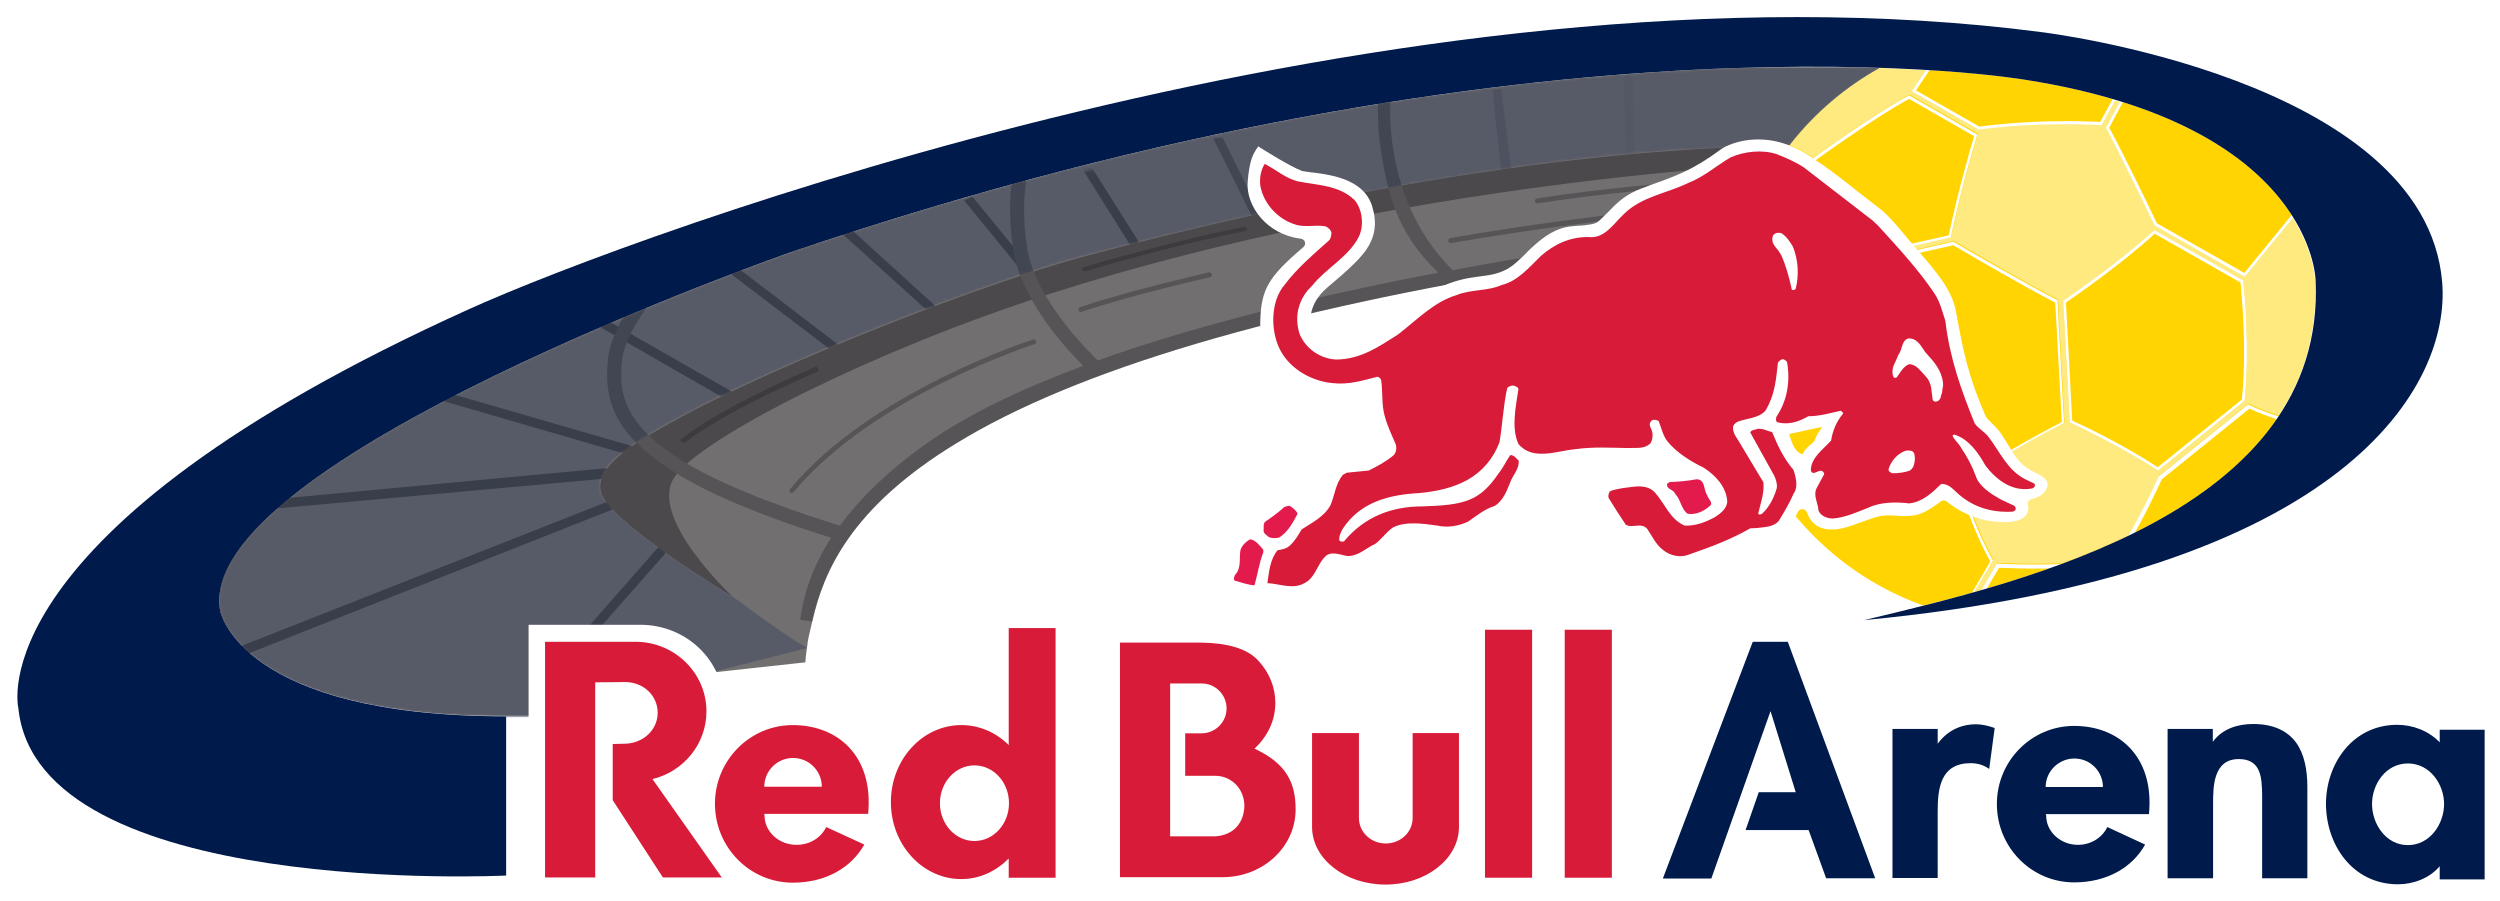 <?xml version="1.0" encoding="utf-8"?>
<!-- Generator: Adobe Illustrator 20.1.0, SVG Export Plug-In . SVG Version: 6.00 Build 0)  -->
<svg version="1.1" id="Layer_4" xmlns="http://www.w3.org/2000/svg" xmlns:xlink="http://www.w3.org/1999/xlink" x="0px" y="0px"
	 viewBox="0 0 912.3 328.9" style="enable-background:new 0 0 912.3 328.9;" xml:space="preserve">
<style type="text/css">
	.st0{fill:#FFFFFF;}
	.st1{fill:#FFD400;}
	.st2{filter:url(#Adobe_OpacityMaskFilter);}
	.st3{fill:url(#SVGID_2_);}
	.st4{opacity:0.1;mask:url(#SVGID_1_);}
	.st5{fill:#939598;}
	.st6{filter:url(#Adobe_OpacityMaskFilter_1_);}
	.st7{fill:url(#SVGID_4_);}
	.st8{opacity:0.3;mask:url(#SVGID_3_);}
	.st9{filter:url(#Adobe_OpacityMaskFilter_2_);}
	.st10{fill:url(#SVGID_6_);}
	.st11{opacity:0.7;mask:url(#SVGID_5_);}
	.st12{filter:url(#Adobe_OpacityMaskFilter_3_);}
	.st13{fill:url(#SVGID_8_);}
	.st14{mask:url(#SVGID_7_);}
	.st15{filter:url(#Adobe_OpacityMaskFilter_4_);}
	.st16{fill:url(#SVGID_10_);}
	.st17{mask:url(#SVGID_9_);}
	.st18{filter:url(#Adobe_OpacityMaskFilter_5_);}
	.st19{fill:url(#SVGID_12_);}
	.st20{mask:url(#SVGID_11_);}
	.st21{filter:url(#Adobe_OpacityMaskFilter_6_);}
	.st22{fill:url(#SVGID_14_);}
	.st23{mask:url(#SVGID_13_);}
	.st24{filter:url(#Adobe_OpacityMaskFilter_7_);}
	.st25{fill:url(#SVGID_16_);}
	.st26{mask:url(#SVGID_15_);}
	.st27{filter:url(#Adobe_OpacityMaskFilter_8_);}
	.st28{fill:url(#SVGID_18_);}
	.st29{mask:url(#SVGID_17_);}
	.st30{filter:url(#Adobe_OpacityMaskFilter_9_);}
	.st31{fill:url(#SVGID_20_);}
	.st32{mask:url(#SVGID_19_);}
	.st33{filter:url(#Adobe_OpacityMaskFilter_10_);}
	.st34{fill:url(#SVGID_22_);}
	.st35{mask:url(#SVGID_21_);}
	.st36{filter:url(#Adobe_OpacityMaskFilter_11_);}
	.st37{fill:url(#SVGID_24_);}
	.st38{mask:url(#SVGID_23_);}
	.st39{fill:#B1B3B6;}
	.st40{fill:#6D6E71;}
	.st41{opacity:0.5;fill:#FFFFFF;}
	.st42{fill:#001A4B;}
	.st43{filter:url(#Adobe_OpacityMaskFilter_12_);}
	.st44{fill:url(#SVGID_26_);}
	.st45{opacity:0.8;mask:url(#SVGID_25_);fill:#231F20;}
	.st46{filter:url(#Adobe_OpacityMaskFilter_13_);}
	.st47{fill:url(#SVGID_28_);}
	.st48{opacity:0.49;mask:url(#SVGID_27_);fill:#001A4B;}
	.st49{fill:#D71B38;}
	.st50{fill:#E31B4D;}
</style>
<path class="st0" d="M298.5,260.1c1.3-17.4,4.7-32.3,4.7-32.3c3.8-16.6,12.1-38.2,48.9-60.7c43.3-26.5,116.3-48.1,217.1-64.1
	c24.5-3.6,43.1-4.8,56.8-4.9c-1.3,6.9-2,14-2,21.2c0,41.8,23.2,80.3,59.5,100.1c0,0-8.2,6.6-47.8,9.1l-1.4,3.7l-0.1,0.2l-35.6,93.8
	h29.9l6.2-17.6h21.3l6.4,17.6h22.3v0h27.9V296c0-3.9,0.4-7.6,1.3-9.4c0.5-0.9,0.9-1.3,1.5-1.7c0.6-0.4,1.6-0.7,3.5-0.7
	c1.3,0,2.4,0.3,3.3,1l0.3,0.2l1,0.7c-0.5,2.4-0.8,4.9-0.8,7.4c0,18.8,15.1,34.2,33.9,34.2h0.2c11.8,0,22-4.9,28.3-13v11.6h27.9
	v-32.7c0-3.2,0.1-6.9,0.9-8.8c0.4-1,0.7-1.4,1-1.6c0.2-0.2,0.5-0.4,1.9-0.4c1.3,0,1.6,0.2,1.7,0.3c0.1,0.1,0.1,0.1,0.2,0.3
	c0.5,0.5,0.9,3.6,0.8,7c0,0.4,0,0.9,0,1.4v34.5h27.9v-14.6c1,1.9,2.2,3.7,3.6,5.4c5.3,6.6,13.6,11.2,23.6,11.2c0,0,0.1,0,0.1,0
	c3.3,0,6.6-0.6,9.7-1.8h27.6v-66h-27.7v0c-3.1-1.2-6.5-1.8-9.8-1.8c-9.9,0-18.2,4.5-23.5,11.1c-1.9,2.3-3.4,4.8-4.6,7.4
	c-0.8-3.4-2.1-6.6-4.2-9.5c-2-2.8-4.9-5.2-8.3-6.8c-3.4-1.6-7.4-2.3-11.8-2.3c0,0,0,0,0,0c-0.1,0-0.2,0-0.3,0
	c-3.2,0-6.6,0.5-9.8,1.8h-27v14c-1.4-2.4-3.1-4.5-5-6.3c-6.2-5.9-14.6-8.8-23.5-8.8c-9.2,0-17.4,3.7-23.5,9.6l0.9-6.8l-4.4-1.7
	c-2.5-0.9-5.4-1.7-8.6-1.7c0,0-0.1,0-0.1,0c-3.2,0-6.2,0.6-9,1.8h-27.2v44.9l-26.3-71c9.1-0.7,21.6-1.7,22.4-1.8
	c79.4-7.6,138.6-26.2,176.1-55.4c39.4-30.6,41.3-62.4,40.3-74.6c-2.7-33.1-30.3-60.4-79.6-79C781.7,9.9,747,5.7,745.5,5.5
	c-54-7-114.8-7.3-180.6-0.8c-54.6,5.4-112.8,15.5-173.1,30c-106.4,25.5-192.6,58.6-223.3,72.4C92.7,141.4,41.4,176.8,16.1,212.5
	C2.3,232,0,246.5,0,254.1c0,2.7,0.3,4.5,0.5,5.4c2,17.9,13.4,32.5,34,43.4c15.7,8.3,36.8,14.5,62.8,18.4c39.6,6,77.9,4.9,86,4.6h9.8
	v0h29.6v-24.4"/>
<path class="st1" d="M845,102.2c0,0-0.8-56.4-105.4-73c0,0-18.7-3.3-53.5-4.5c-33.3,18.4-55.8,53.8-55.8,94.6
	c0,46.9,29.9,86.8,71.6,101.7C762,205.9,848.5,177.2,845,102.2z"/>
<defs>
	<filter id="Adobe_OpacityMaskFilter" filterUnits="userSpaceOnUse" x="592.5" y="27.4" width="4" height="29.4">
		
			<feColorMatrix  type="matrix" values="-1 0 0 0 1  0 -1 0 0 1  0 0 -1 0 1  0 0 0 1 0" color-interpolation-filters="sRGB" result="source"/>
	</filter>
</defs>
<mask maskUnits="userSpaceOnUse" x="592.5" y="27.4" width="4" height="29.4" id="SVGID_1_">
	<g class="st2">
		
			<linearGradient id="SVGID_2_" gradientUnits="userSpaceOnUse" x1="-528.921" y1="74.783" x2="-391.683" y2="74.783" gradientTransform="matrix(-7.660000e-02 0.208 -0.889 -0.328 625.25 163.071)">
			<stop  offset="0" style="stop-color:#FFFFFF"/>
			<stop  offset="5.299985e-02" style="stop-color:#E1E1E1"/>
			<stop  offset="0.155" style="stop-color:#ADADAD"/>
			<stop  offset="0.261" style="stop-color:#7E7E7E"/>
			<stop  offset="0.37" style="stop-color:#585858"/>
			<stop  offset="0.481" style="stop-color:#383838"/>
			<stop  offset="0.596" style="stop-color:#1F1F1F"/>
			<stop  offset="0.717" style="stop-color:#0E0E0E"/>
			<stop  offset="0.846" style="stop-color:#030303"/>
			<stop  offset="1" style="stop-color:#000000"/>
		</linearGradient>
		<polygon class="st3" points="603.4,30.1 582,22.2 582.5,54.8 606.3,63.2 		"/>
	</g>
</mask>
<g class="st4">
	<polygon class="st5" points="596.6,56.4 595.7,27.4 592.5,27.5 593.4,56.8 	"/>
</g>
<defs>
	<filter id="Adobe_OpacityMaskFilter_1_" filterUnits="userSpaceOnUse" x="544.6" y="32.3" width="7" height="30.8">
		
			<feColorMatrix  type="matrix" values="-1 0 0 0 1  0 -1 0 0 1  0 0 -1 0 1  0 0 0 1 0" color-interpolation-filters="sRGB" result="source"/>
	</filter>
</defs>
<mask maskUnits="userSpaceOnUse" x="544.6" y="32.3" width="7" height="30.8" id="SVGID_3_">
	<g class="st6">
		
			<linearGradient id="SVGID_4_" gradientUnits="userSpaceOnUse" x1="-477.435" y1="103.749" x2="-340.258" y2="103.749" gradientTransform="matrix(-5.740000e-02 0.218 -0.938 -0.247 621.552 162.745)">
			<stop  offset="0" style="stop-color:#FFFFFF"/>
			<stop  offset="5.299985e-02" style="stop-color:#E1E1E1"/>
			<stop  offset="0.155" style="stop-color:#ADADAD"/>
			<stop  offset="0.261" style="stop-color:#7E7E7E"/>
			<stop  offset="0.37" style="stop-color:#585858"/>
			<stop  offset="0.481" style="stop-color:#383838"/>
			<stop  offset="0.596" style="stop-color:#1F1F1F"/>
			<stop  offset="0.717" style="stop-color:#0E0E0E"/>
			<stop  offset="0.846" style="stop-color:#030303"/>
			<stop  offset="1" style="stop-color:#000000"/>
		</linearGradient>
		<polygon class="st7" points="555.9,34.3 533.3,28.3 537.1,61.3 562.2,67.5 		"/>
	</g>
</mask>
<g class="st8">
	<polygon class="st5" points="551.6,62.5 547.8,32.3 544.6,32.7 547.9,63.1 	"/>
</g>
<defs>
	<filter id="Adobe_OpacityMaskFilter_2_" filterUnits="userSpaceOnUse" x="442.7" y="50.1" width="17.5" height="28.9">
		
			<feColorMatrix  type="matrix" values="-1 0 0 0 1  0 -1 0 0 1  0 0 -1 0 1  0 0 0 1 0" color-interpolation-filters="sRGB" result="source"/>
	</filter>
</defs>
<mask maskUnits="userSpaceOnUse" x="442.7" y="50.1" width="17.5" height="28.9" id="SVGID_5_">
	<g class="st9">
		
			<linearGradient id="SVGID_6_" gradientUnits="userSpaceOnUse" x1="-227.532" y1="143.129" x2="-90.348" y2="143.129" gradientTransform="matrix(2.030000e-02 0.237 -0.996 8.550000e-02 596.921 90.119)">
			<stop  offset="0" style="stop-color:#FFFFFF"/>
			<stop  offset="5.299985e-02" style="stop-color:#E1E1E1"/>
			<stop  offset="0.155" style="stop-color:#ADADAD"/>
			<stop  offset="0.261" style="stop-color:#7E7E7E"/>
			<stop  offset="0.37" style="stop-color:#585858"/>
			<stop  offset="0.481" style="stop-color:#383838"/>
			<stop  offset="0.596" style="stop-color:#1F1F1F"/>
			<stop  offset="0.717" style="stop-color:#0E0E0E"/>
			<stop  offset="0.846" style="stop-color:#030303"/>
			<stop  offset="1" style="stop-color:#000000"/>
		</linearGradient>
		<polygon class="st10" points="454.3,48.1 430.2,50.1 445.4,81.6 471.9,78.9 		"/>
	</g>
</mask>
<g class="st11">
	<polygon class="st5" points="460.3,78.7 446.1,50.1 442.7,50.5 456.9,79 	"/>
</g>
<defs>
	<filter id="Adobe_OpacityMaskFilter_3_" filterUnits="userSpaceOnUse" x="394.8" y="60.6" width="20.9" height="28.8">
		
			<feColorMatrix  type="matrix" values="-1 0 0 0 1  0 -1 0 0 1  0 0 -1 0 1  0 0 0 1 0" color-interpolation-filters="sRGB" result="source"/>
	</filter>
</defs>
<mask maskUnits="userSpaceOnUse" x="394.8" y="60.6" width="20.9" height="28.8" id="SVGID_7_">
	<g class="st12">
		
			<linearGradient id="SVGID_8_" gradientUnits="userSpaceOnUse" x1="-191.598" y1="179.473" x2="-54.372" y2="179.473" gradientTransform="matrix(4.490000e-02 0.233 -0.982 0.189 587.854 71.89)">
			<stop  offset="0" style="stop-color:#FFFFFF"/>
			<stop  offset="5.299985e-02" style="stop-color:#E1E1E1"/>
			<stop  offset="0.155" style="stop-color:#ADADAD"/>
			<stop  offset="0.261" style="stop-color:#7E7E7E"/>
			<stop  offset="0.37" style="stop-color:#585858"/>
			<stop  offset="0.481" style="stop-color:#383838"/>
			<stop  offset="0.596" style="stop-color:#1F1F1F"/>
			<stop  offset="0.717" style="stop-color:#0E0E0E"/>
			<stop  offset="0.846" style="stop-color:#030303"/>
			<stop  offset="1" style="stop-color:#000000"/>
		</linearGradient>
		<polygon class="st13" points="407.5,60.2 383.8,64.7 402.2,94.4 428.3,89 		"/>
	</g>
</mask>
<g class="st14">
	<polygon class="st5" points="415.7,88.5 398.1,60.6 394.8,61.3 412.4,89.4 	"/>
</g>
<defs>
	<filter id="Adobe_OpacityMaskFilter_4_" filterUnits="userSpaceOnUse" x="351.7" y="71.8" width="25.5" height="28.5">
		
			<feColorMatrix  type="matrix" values="-1 0 0 0 1  0 -1 0 0 1  0 0 -1 0 1  0 0 0 1 0" color-interpolation-filters="sRGB" result="source"/>
	</filter>
</defs>
<mask maskUnits="userSpaceOnUse" x="351.7" y="71.8" width="25.5" height="28.5" id="SVGID_9_">
	<g class="st15">
		
			<linearGradient id="SVGID_10_" gradientUnits="userSpaceOnUse" x1="-143.659" y1="192.964" x2="-6.448" y2="192.964" gradientTransform="matrix(8.950000e-02 0.251 -0.942 0.336 553.374 41.35)">
			<stop  offset="0" style="stop-color:#FFFFFF"/>
			<stop  offset="5.299985e-02" style="stop-color:#E1E1E1"/>
			<stop  offset="0.155" style="stop-color:#ADADAD"/>
			<stop  offset="0.261" style="stop-color:#7E7E7E"/>
			<stop  offset="0.37" style="stop-color:#585858"/>
			<stop  offset="0.481" style="stop-color:#383838"/>
			<stop  offset="0.596" style="stop-color:#1F1F1F"/>
			<stop  offset="0.717" style="stop-color:#0E0E0E"/>
			<stop  offset="0.846" style="stop-color:#030303"/>
			<stop  offset="1" style="stop-color:#000000"/>
		</linearGradient>
		<polygon class="st16" points="363,68.4 340.3,76.5 364.4,106.8 389.3,97.5 		"/>
	</g>
</mask>
<g class="st17">
	<polygon class="st5" points="377.2,99.1 354.9,71.8 351.7,73 374,100.3 	"/>
</g>
<defs>
	<filter id="Adobe_OpacityMaskFilter_5_" filterUnits="userSpaceOnUse" x="306.8" y="82.9" width="34.8" height="29.9">
		
			<feColorMatrix  type="matrix" values="-1 0 0 0 1  0 -1 0 0 1  0 0 -1 0 1  0 0 0 1 0" color-interpolation-filters="sRGB" result="source"/>
	</filter>
</defs>
<mask maskUnits="userSpaceOnUse" x="306.8" y="82.9" width="34.8" height="29.9" id="SVGID_11_">
	<g class="st18">
		
			<linearGradient id="SVGID_12_" gradientUnits="userSpaceOnUse" x1="-81.763" y1="209.224" x2="55.431" y2="209.224" gradientTransform="matrix(0.177 0.282 -0.846 0.533 503.36 -9.081)">
			<stop  offset="0" style="stop-color:#FFFFFF"/>
			<stop  offset="5.299985e-02" style="stop-color:#E1E1E1"/>
			<stop  offset="0.155" style="stop-color:#ADADAD"/>
			<stop  offset="0.261" style="stop-color:#7E7E7E"/>
			<stop  offset="0.37" style="stop-color:#585858"/>
			<stop  offset="0.481" style="stop-color:#383838"/>
			<stop  offset="0.596" style="stop-color:#1F1F1F"/>
			<stop  offset="0.717" style="stop-color:#0E0E0E"/>
			<stop  offset="0.846" style="stop-color:#030303"/>
			<stop  offset="1" style="stop-color:#000000"/>
		</linearGradient>
		<polygon class="st19" points="315.7,76.9 295.3,89.8 330.1,121.8 352.4,107.1 		"/>
	</g>
</mask>
<g class="st20">
	<polygon class="st5" points="341.6,111.9 309.7,82.9 306.8,84.8 337.9,112.9 	"/>
</g>
<defs>
	<filter id="Adobe_OpacityMaskFilter_6_" filterUnits="userSpaceOnUse" x="266" y="97.2" width="39.9" height="30">
		
			<feColorMatrix  type="matrix" values="-1 0 0 0 1  0 -1 0 0 1  0 0 -1 0 1  0 0 0 1 0" color-interpolation-filters="sRGB" result="source"/>
	</filter>
</defs>
<mask maskUnits="userSpaceOnUse" x="266" y="97.2" width="39.9" height="30" id="SVGID_13_">
	<g class="st21">
		
			<linearGradient id="SVGID_14_" gradientUnits="userSpaceOnUse" x1="-73.822" y1="238.989" x2="63.381" y2="238.989" gradientTransform="matrix(0.236 0.293 -0.778 0.628 473.463 -35.315)">
			<stop  offset="0" style="stop-color:#FFFFFF"/>
			<stop  offset="5.299985e-02" style="stop-color:#E1E1E1"/>
			<stop  offset="0.155" style="stop-color:#ADADAD"/>
			<stop  offset="0.261" style="stop-color:#7E7E7E"/>
			<stop  offset="0.37" style="stop-color:#585858"/>
			<stop  offset="0.481" style="stop-color:#383838"/>
			<stop  offset="0.596" style="stop-color:#1F1F1F"/>
			<stop  offset="0.717" style="stop-color:#0E0E0E"/>
			<stop  offset="0.846" style="stop-color:#030303"/>
			<stop  offset="1" style="stop-color:#000000"/>
		</linearGradient>
		<polygon class="st22" points="273.6,90.3 254.9,105.5 297,137.8 317.3,120.6 		"/>
	</g>
</mask>
<g class="st23">
	<polygon class="st5" points="305.8,125.7 268.5,97.2 266,99.4 302.5,127.2 	"/>
</g>
<defs>
	<filter id="Adobe_OpacityMaskFilter_7_" filterUnits="userSpaceOnUse" x="217.9" y="116.1" width="49.2" height="28.7">
		
			<feColorMatrix  type="matrix" values="-1 0 0 0 1  0 -1 0 0 1  0 0 -1 0 1  0 0 0 1 0" color-interpolation-filters="sRGB" result="source"/>
	</filter>
</defs>
<mask maskUnits="userSpaceOnUse" x="217.9" y="116.1" width="49.2" height="28.7" id="SVGID_15_">
	<g class="st24">
		
			<linearGradient id="SVGID_16_" gradientUnits="userSpaceOnUse" x1="-82.723" y1="266.861" x2="54.49" y2="266.861" gradientTransform="matrix(0.314 0.285 -0.671 0.741 426.029 -62.47)">
			<stop  offset="0" style="stop-color:#FFFFFF"/>
			<stop  offset="5.299985e-02" style="stop-color:#E1E1E1"/>
			<stop  offset="0.155" style="stop-color:#ADADAD"/>
			<stop  offset="0.261" style="stop-color:#7E7E7E"/>
			<stop  offset="0.37" style="stop-color:#585858"/>
			<stop  offset="0.481" style="stop-color:#383838"/>
			<stop  offset="0.596" style="stop-color:#1F1F1F"/>
			<stop  offset="0.717" style="stop-color:#0E0E0E"/>
			<stop  offset="0.846" style="stop-color:#030303"/>
			<stop  offset="1" style="stop-color:#000000"/>
		</linearGradient>
		<polygon class="st25" points="223.9,108.3 207.7,126.2 259.2,156 276.6,135.8 		"/>
	</g>
</mask>
<g class="st26">
	<polygon class="st5" points="267.2,143 220.1,116.1 217.9,118.7 263.3,144.8 	"/>
</g>
<defs>
	<filter id="Adobe_OpacityMaskFilter_8_" filterUnits="userSpaceOnUse" x="160.9" y="143" width="70.1" height="22.7">
		
			<feColorMatrix  type="matrix" values="-1 0 0 0 1  0 -1 0 0 1  0 0 -1 0 1  0 0 0 1 0" color-interpolation-filters="sRGB" result="source"/>
	</filter>
</defs>
<mask maskUnits="userSpaceOnUse" x="160.9" y="143" width="70.1" height="22.7" id="SVGID_17_">
	<g class="st27">
		
			<linearGradient id="SVGID_18_" gradientUnits="userSpaceOnUse" x1="15.875" y1="219.501" x2="153.077" y2="219.501" gradientTransform="matrix(0.506 0.242 -0.432 0.902 247.667 -63.606)">
			<stop  offset="0" style="stop-color:#FFFFFF"/>
			<stop  offset="5.299985e-02" style="stop-color:#E1E1E1"/>
			<stop  offset="0.155" style="stop-color:#ADADAD"/>
			<stop  offset="0.261" style="stop-color:#7E7E7E"/>
			<stop  offset="0.37" style="stop-color:#585858"/>
			<stop  offset="0.481" style="stop-color:#383838"/>
			<stop  offset="0.596" style="stop-color:#1F1F1F"/>
			<stop  offset="0.717" style="stop-color:#0E0E0E"/>
			<stop  offset="0.846" style="stop-color:#030303"/>
			<stop  offset="1" style="stop-color:#000000"/>
		</linearGradient>
		<polygon class="st28" points="162.9,134.1 152.5,155.9 227.4,177.9 238,153.4 		"/>
	</g>
</mask>
<g class="st29">
	<polygon class="st5" points="231,162.9 162.2,143 160.9,146.1 228.4,165.7 	"/>
</g>
<defs>
	<filter id="Adobe_OpacityMaskFilter_9_" filterUnits="userSpaceOnUse" x="86.1" y="182.6" width="138.7" height="57">
		
			<feColorMatrix  type="matrix" values="-1 0 0 0 1  0 -1 0 0 1  0 0 -1 0 1  0 0 0 1 0" color-interpolation-filters="sRGB" result="source"/>
	</filter>
</defs>
<mask maskUnits="userSpaceOnUse" x="86.1" y="182.6" width="138.7" height="57" id="SVGID_19_">
	<g class="st30">
		
			<linearGradient id="SVGID_20_" gradientUnits="userSpaceOnUse" x1="117.317" y1="179.627" x2="254.521" y2="179.627" gradientTransform="matrix(1.111 -0.337 0.29 0.957 -103.692 102.567)">
			<stop  offset="0" style="stop-color:#FFFFFF"/>
			<stop  offset="5.299985e-02" style="stop-color:#E1E1E1"/>
			<stop  offset="0.155" style="stop-color:#ADADAD"/>
			<stop  offset="0.261" style="stop-color:#7E7E7E"/>
			<stop  offset="0.37" style="stop-color:#585858"/>
			<stop  offset="0.481" style="stop-color:#383838"/>
			<stop  offset="0.596" style="stop-color:#1F1F1F"/>
			<stop  offset="0.717" style="stop-color:#0E0E0E"/>
			<stop  offset="0.846" style="stop-color:#030303"/>
			<stop  offset="1" style="stop-color:#000000"/>
		</linearGradient>
		<polygon class="st31" points="77.5,230.5 84.5,253.6 233.2,195.4 223.6,170.5 		"/>
	</g>
</mask>
<g class="st32">
	<polygon class="st5" points="222.9,182.6 86.1,236.5 87.5,239.7 224.8,185.4 	"/>
</g>
<defs>
	<filter id="Adobe_OpacityMaskFilter_10_" filterUnits="userSpaceOnUse" x="95.5" y="170.7" width="127.3" height="15.3">
		
			<feColorMatrix  type="matrix" values="-1 0 0 0 1  0 -1 0 0 1  0 0 -1 0 1  0 0 0 1 0" color-interpolation-filters="sRGB" result="source"/>
	</filter>
</defs>
<mask maskUnits="userSpaceOnUse" x="95.5" y="170.7" width="127.3" height="15.3" id="SVGID_21_">
	<g class="st33">
		<linearGradient id="SVGID_22_" gradientUnits="userSpaceOnUse" x1="89.854" y1="178.934" x2="227.051" y2="178.934">
			<stop  offset="0" style="stop-color:#FFFFFF"/>
			<stop  offset="5.299985e-02" style="stop-color:#E1E1E1"/>
			<stop  offset="0.155" style="stop-color:#ADADAD"/>
			<stop  offset="0.261" style="stop-color:#7E7E7E"/>
			<stop  offset="0.37" style="stop-color:#585858"/>
			<stop  offset="0.481" style="stop-color:#383838"/>
			<stop  offset="0.596" style="stop-color:#1F1F1F"/>
			<stop  offset="0.717" style="stop-color:#0E0E0E"/>
			<stop  offset="0.846" style="stop-color:#030303"/>
			<stop  offset="1" style="stop-color:#000000"/>
		</linearGradient>
		<polygon class="st34" points="89.9,174.4 89.9,198.5 227.1,186 225.4,159.4 		"/>
	</g>
</mask>
<g class="st35">
	<polygon class="st5" points="222.8,170.7 95.5,182.6 95.8,186 221.4,174.6 	"/>
</g>
<path class="st5" d="M267.1,217.5c0,0-30.6-28.6-21.1-43.2c9.2-14.3,73.2-46.7,137.5-67.2c129.9-41.5,265.1-47.3,265.1-47.3
	c1.3-1.7,4.7-6.6,4.7-6.6c-19.6,0.5-105.8,0.1-256.3,40c-39,10.3-113.7,39.9-149.8,59.7c-18.5,10.1-29.6,17.7-28,26.3
	C221.1,189.8,267.1,217.5,267.1,217.5z"/>
<defs>
	<filter id="Adobe_OpacityMaskFilter_11_" filterUnits="userSpaceOnUse" x="214.9" y="199.6" width="28.2" height="28.9">
		
			<feColorMatrix  type="matrix" values="-1 0 0 0 1  0 -1 0 0 1  0 0 -1 0 1  0 0 0 1 0" color-interpolation-filters="sRGB" result="source"/>
	</filter>
</defs>
<mask maskUnits="userSpaceOnUse" x="214.9" y="199.6" width="28.2" height="28.9" id="SVGID_23_">
	<g class="st36">
		
			<linearGradient id="SVGID_24_" gradientUnits="userSpaceOnUse" x1="149.959" y1="223.083" x2="287.149" y2="223.083" gradientTransform="matrix(0.534 -0.47 0.661 0.75 -52.503 171.029)">
			<stop  offset="0" style="stop-color:#FFFFFF"/>
			<stop  offset="5.299985e-02" style="stop-color:#E1E1E1"/>
			<stop  offset="0.155" style="stop-color:#ADADAD"/>
			<stop  offset="0.261" style="stop-color:#7E7E7E"/>
			<stop  offset="0.37" style="stop-color:#585858"/>
			<stop  offset="0.481" style="stop-color:#383838"/>
			<stop  offset="0.596" style="stop-color:#1F1F1F"/>
			<stop  offset="0.717" style="stop-color:#0E0E0E"/>
			<stop  offset="0.846" style="stop-color:#030303"/>
			<stop  offset="1" style="stop-color:#000000"/>
		</linearGradient>
		<polygon class="st37" points="172,264.4 188,282.5 253,208.6 234.5,189.4 		"/>
	</g>
</mask>
<g class="st38">
	<polygon class="st5" points="240.3,199.6 214.9,228.5 219.4,228.5 243.1,201.6 	"/>
</g>
<path class="st39" d="M530.1,98.6c-28-27.8-22.4-67.1-22.3-67.5l0-0.2v-0.2l-4.4-0.3c-0.1,0.5-1.7,11.5,0.8,26.2
	c2.2,13,5.1,28.2,20.7,42.9c-46.3,8.8-89.2,19.5-124.2,32l-0.4-0.3c-0.2-0.2-22.4-20.9-25.5-40.7c-3.5-22.6,2.4-35.3,2.5-35.4
	l-4.6-2.2c-0.3,0.6-6.7,14.1-2.9,38.4c2.9,18.7,20.2,37,25.5,42.2c-22.9,8.5-42.2,17.8-56.7,28c-14.8,10.4-25,20.7-32.1,30.3
	c-10.6-3.2-40.2-12.8-57.6-23.7c-20.3-12.8-23.4-23.5-21.9-36.7c1.6-13.9,19.2-31.1,19.4-31.3l-3.6-3.7
	c-0.8,0.7-19.1,18.7-20.9,34.3c-2.1,17.7,4.7,29.3,24.2,41.6c17.9,11.3,46.3,20.6,57.2,23.9C296,207.7,293,218,292,226.2l4.4,0.6
	c8.3-36.7,40.5-93.3,272.9-130.1l-0.6-4.7C555.6,94,542.7,96.2,530.1,98.6z M394.7,113.8c18.3-6.2,46.5-12.6,46.8-12.6
	c0.5-0.1,0.8-0.6,0.7-1.1c-0.1-0.5-0.6-0.8-1.1-0.7c-0.3,0.1-28.6,6.5-47,12.7c-0.5,0.2-0.7,0.7-0.6,1.1
	C393.7,113.7,394.2,114,394.7,113.8z M289.6,179.6c29.1-35.1,87.3-53.8,87.9-54c0.5-0.2,0.7-0.7,0.6-1.1c-0.2-0.5-0.7-0.7-1.1-0.6
	c-0.6,0.2-59.2,19-88.7,54.6c-0.3,0.4-0.3,1,0.1,1.3C288.7,180,289.2,180,289.6,179.6z M614.1,66.4c-0.3,0-26.5,1.9-53.2,6
	c-0.5,0.1-0.8,0.5-0.8,1c0.1,0.5,0.5,0.8,1,0.8c26.6-4.1,52.8-6,53-6c0.5,0,0.9-0.5,0.8-1C615,66.7,614.6,66.4,614.1,66.4z
	 M589.3,78.2c-0.3,0-30.6,3.5-60.1,8.7c-0.5,0.1-0.8,0.6-0.7,1.1c0.1,0.5,0.6,0.8,1.1,0.7c29.5-5.2,59.7-8.6,60-8.7
	c0.5-0.1,0.9-0.5,0.8-1C590.3,78.5,589.8,78.2,589.3,78.2z"/>
<g>
	<path class="st40" d="M396,99c15.9-4.8,41.1-11.4,58.4-14.7l0,0c0.4-0.1,0.7-0.5,0.6-0.9c-0.1-0.4-0.5-0.7-0.9-0.6l0,0
		c-17.3,3.3-42.6,9.9-58.6,14.7l0,0c-0.4,0.1-0.6,0.5-0.5,0.9C395.1,98.9,395.6,99.1,396,99L396,99z"/>
</g>
<g>
	<path class="st40" d="M249.9,161.5c16.1-12.4,47.9-25.6,48.2-25.8l0,0c0.5-0.2,0.7-0.7,0.5-1.2c-0.2-0.5-0.7-0.7-1.2-0.5l0,0
		c-0.3,0.1-32.3,13.5-48.6,26l0,0c-0.4,0.3-0.5,0.9-0.2,1.3C248.9,161.7,249.5,161.8,249.9,161.5L249.9,161.5z"/>
</g>
<g>
	<path class="st0" d="M846,102.2L846,102.2c0-0.7-0.4-10.7-8.3-23.3l-0.8-1.2l-17.9,21.9l-31.9-18.1c-2.6-5.5-12.2-25.4-17.4-34.9
		l5.4-10.1l-1.2-0.4c-0.6-0.2-1.2-0.4-1.7-0.5l-0.6-0.2l-0.2-0.1l-5,9.2c-2.2-0.1-6.6-0.3-12.3-0.3c-8.4,0-19.7,0.4-31.8,2
		l-23.1-13.2c1.1-1.7,2.7-4.1,4.5-6.7l1.1-1.5l-1.9-0.1c-5.1-0.3-10.8-0.6-16.9-0.8l-0.2,0l-0.1,0l-0.3,0.1l-0.3,0.1l0.5,0.9
		c0.1,0,0.2-0.1,0.3-0.2c6.1,0.2,11.8,0.5,16.9,0.8c-2.2,3.1-4,6-5.1,7.7l24.4,14c0,0,0,0,0,0c21.3-2.8,40.3-1.9,44.9-1.6l4.9-9
		c0.6,0.2,1.2,0.3,1.7,0.5l-5.1,9.4c5.1,9.4,15.3,30.6,17.8,35.7l32.9,18.7l17.5-21.4c8,12.8,8.1,22.8,8.1,22.8
		c0.9,19.4-4.2,35.7-13.4,49.5c-3.5-1.1-7.6-2.6-11-4.3l-32.7,26.3c-1.5,3.4-6.2,13.3-11.1,21.7c-7.8,3.8-16,7.2-24.2,10.2
		c-6.1,0.3-13.9,0.3-23.7-0.1l-5.7,9.7c-0.8,0.2-1.7,0.5-2.5,0.7l6.8-11.6c-1.9-3.3-7.7-14.1-11.6-28.7c0,0,19.4-12.2,37.5-21.5
		l-2.4-44.8c-11.1-5.6-32.9-18.3-38-21.3l-14,3.2l-0.4-1.7l13.5-3.1c4.1-18.8,8.2-32.8,9.7-37.5l-24.9-14.3
		c-12.9,6.7-35.3,23.1-35.3,23.1c-5.4-3.6-8.6-4.7-8.6-4.7l0.2-0.2c-0.1,0-0.1,0-0.1,0l-0.1,0l-2.2,0.6l0.9,0.3l1,0.4h0
		c0.2,0.1,0.9,0.3,2.1,1c1.4,0.7,3.5,1.9,6.2,3.6l0.4,0.3l0.2,0.1l0.6-0.4c0,0,5.6-4.1,12.8-9c7-4.8,15.5-10.4,21.9-13.8l23.7,13.6
		c-1.6,5.4-5.5,18.6-9.3,36.2l-13.8,3.1l0.9,3.8l14.6-3.3c5.7,3.3,26.1,15.3,37.2,20.9l2.4,43.6c-18,9.3-37,21.2-37,21.3l-0.5,0.3
		l-0.2,0.1l0.2,0.8c3.8,14,9.2,24.5,11.4,28.4l-7.8,13.3l2.5-0.7c0.8-0.2,1.7-0.5,2.5-0.7l0.3-0.1l0.1,0l5.6-9.5
		c4.9,0.2,9.3,0.3,13.2,0.3c3.7,0,7-0.1,10-0.2l0.1,0l0,0l0.2-0.1c8.2-3.1,16.4-6.5,24.3-10.3l0.2-0.1l0.1,0l0.2-0.3
		c4.9-8.2,9.4-17.9,11.1-21.6l32-25.8c3.3,1.6,7.2,3,10.6,4.1l0.5,0.2l0.2,0.1l0.4-0.7c8.5-12.8,13.6-27.9,13.6-45.5l0,0v-0.1
		C846.2,105.1,846.1,103.7,846,102.2z"/>
	<path class="st0" d="M755.3,154.2c3.8,1.8,19.1,9,32.2,17.6l31.6-25.5c2-19.2-0.1-40.1-0.5-43.9L786.2,84
		c-13.5,12.3-30.6,23.9-33.2,25.7l-0.1,0.1L755.3,154.2L755.3,154.2z M786.3,85.3l31.3,17.8c0.3,3.3,1.3,13.4,1.3,25.3
		c0,0,0,0,0,0.1c0,0,0,0,0,0c0,5.6-0.2,11.5-0.8,17.3l-30.7,24.7c-12.5-8.2-26.7-15-31.2-17l-2.3-43.1
		C757.4,108,773.4,97,786.3,85.3z"/>
</g>
<path class="st41" d="M845,102.2c0,0-0.1-10-8.1-22.8l-17.5,21.4l-32.9-18.7c-2.5-5.1-12.6-26.3-17.8-35.7l5.1-9.4
	c-0.6-0.2-1.2-0.3-1.7-0.5l-4.9,9c-4.5-0.3-23.5-1.1-44.9,1.6c0,0,0,0,0,0l-24.4-14c1-1.6,2.9-4.5,5.1-7.7
	c-5.1-0.3-10.7-0.6-16.9-0.8c-11.9,6.6-22.4,15.3-31,25.7l-0.1,0.1l-2,2.5c0,0,3.2,1.1,8.6,4.7c0,0,22.4-16.4,35.3-23.1l24.9,14.3
	c-1.5,4.8-5.6,18.7-9.7,37.5l-13.5,3.1l0.4,1.7l14-3.2c5.2,3,26.9,15.8,38,21.3l2.4,44.8c-18.1,9.3-37.5,21.5-37.5,21.5
	c4,14.6,9.7,25.4,11.6,28.7l-6.8,11.6c0.8-0.2,1.6-0.5,2.5-0.7l5.7-9.7c9.8,0.4,17.6,0.4,23.7,0.1c8.2-3,16.3-6.4,24.2-10.2
	c5-8.3,9.6-18.3,11.1-21.7l32.7-26.3c3.4,1.7,7.5,3.2,11,4.3C840.8,137.9,845.9,121.6,845,102.2z M819.1,146.4l-31.6,25.5
	c-13.1-8.7-28.4-15.9-32.2-17.6l0,0l-2.4-44.3l0.1-0.1c2.6-1.8,19.7-13.4,33.2-25.7l32.4,18.4C819,106.2,821.1,127.2,819.1,146.4z"
	/>
<g>
	<g>
		<g>
			<path class="st42" d="M680.2,226.3c177.3-16.9,214.1-86.4,211-123.3C885,28.4,744.8,11.7,744.8,11.7
				c-232.3-30.3-513.7,74-573.6,101.1C-9.2,194.3,6.7,258.4,6.7,258.4c7,69.6,178,61.1,178,61.1v-58.1
				c-96.9,0-104.3-38.3-104.3-38.3C69.8,168.5,288.7,92,288.7,92C564.7-1.6,739.6,29.2,739.6,29.2c104.6,16.6,105.4,73,105.4,73
				C849,186.9,738.1,212.5,680.2,226.3z"/>
		</g>
	</g>
</g>
<defs>
	<filter id="Adobe_OpacityMaskFilter_12_" filterUnits="userSpaceOnUse" x="79.9" y="24.4" width="606.2" height="237.5">
		<feColorMatrix  type="matrix" values="1 0 0 0 0  0 1 0 0 0  0 0 1 0 0  0 0 0 1 0"/>
	</filter>
</defs>
<mask maskUnits="userSpaceOnUse" x="79.9" y="24.4" width="606.2" height="237.5" id="SVGID_25_">
	<g class="st43">
		
			<linearGradient id="SVGID_26_" gradientUnits="userSpaceOnUse" x1="462.656" y1="368.592" x2="431.953" y2="31.78" gradientTransform="matrix(0.973 -0.231 0.18 0.759 -37.089 69.98)">
			<stop  offset="0.292" style="stop-color:#080D0F"/>
			<stop  offset="0.46" style="stop-color:#4F5254"/>
			<stop  offset="0.654" style="stop-color:#999B9C"/>
			<stop  offset="0.816" style="stop-color:#D0D1D2"/>
			<stop  offset="0.935" style="stop-color:#F2F2F3"/>
			<stop  offset="1" style="stop-color:#FFFFFF"/>
		</linearGradient>
		<polygon class="st44" points="101,296 29.5,107.1 540.4,-9.1 768.4,-63.1 816,137.6 		"/>
	</g>
</mask>
<path class="st45" d="M193.1,228.5h35.7c0.5,0,0.9,0,1.5,0c0.6,0,1.2,0,1.5,0c12.2,0,22.8,6.9,28.1,16.9c0,0,0,0,0.1,0l33.9-3.7
	c0,0,0.1-2.5,0.7-6.1c0-0.3,0.1-0.5,0.1-0.8c0-0.1,0-0.1,0-0.2l0.4-2.2l1.3-5.6c4-17.8,13.6-41.2,52.4-64.9
	C392.5,135,466.2,113.2,567.7,97c11.1-1.6,49.6-5.1,66.5-6.5c7.8-28.3,26.8-51.9,51.9-65.8C614.5,22.4,474.5,29,288.7,92
	c0,0-218.9,76.5-208.4,131c0,0,7.4,38.3,104.3,38.3v0.5l0,0h8.5l0,0V228.5z"/>
<defs>
	<filter id="Adobe_OpacityMaskFilter_13_" filterUnits="userSpaceOnUse" x="79.9" y="24.4" width="606.2" height="237.5">
		<feColorMatrix  type="matrix" values="1 0 0 0 0  0 1 0 0 0  0 0 1 0 0  0 0 0 1 0"/>
	</filter>
</defs>
<mask maskUnits="userSpaceOnUse" x="79.9" y="24.4" width="606.2" height="237.5" id="SVGID_27_">
	<g class="st46">
		<linearGradient id="SVGID_28_" gradientUnits="userSpaceOnUse" x1="411.439" y1="201.59" x2="358.393" y2="55.849">
			<stop  offset="7.303370e-02" style="stop-color:#231F20"/>
			<stop  offset="0.183" style="stop-color:#2A2627"/>
			<stop  offset="0.344" style="stop-color:#3D3A3B"/>
			<stop  offset="0.536" style="stop-color:#5C5A5B"/>
			<stop  offset="0.754" style="stop-color:#878688"/>
			<stop  offset="0.989" style="stop-color:#BDBFC1"/>
			<stop  offset="1" style="stop-color:#C0C2C4"/>
		</linearGradient>
		<path class="st47" d="M653,53.2c9-11.6,20.3-21.3,33.2-28.4C614.5,22.4,474.5,29,288.7,92c0,0-218.9,76.5-208.4,131
			c0,0,7.4,38.3,104.3,38.3v0.5h8.5v-33.4h35.7c0.5,0,0.9,0,1.5,0c0.6,0,1.2,0,1.5,0c13.3,0,24.8,8.2,29.4,19.8
			c2.2-0.8,4.4-1.6,6.7-2.5l33.5-9.9c0,0-11.8-5.2-34.5-18.6c-3.9-2.3-7.9-4.8-11.7-7.4c-13.8-9-34.7-23.7-36.1-30.8
			c-1.6-8.6,9.5-16.2,28-26.3c36.1-19.8,110.8-49.5,149.8-59.7C547.1,53.7,631.6,54,631.6,54S650,53.3,653,53.2z"/>
	</g>
</mask>
<path class="st48" d="M193.1,261.9l-8.5,0v-0.5c-96.9,0-104.3-38.3-104.3-38.3C69.8,168.5,288.7,92,288.7,92
	c185.8-63,325.7-69.7,397.4-67.3c-12.9,7.1-24.2,16.8-33.2,28.4c-3,0.2-21.4,0.8-21.4,0.8s-84.4-0.2-234.7,39.1
	c-39,10.2-113.7,39.9-149.8,59.7c-18.5,10.1-29.6,17.7-28,26.3c1.3,7.1,22.3,21.8,36.1,30.8c3.8,2.6,8.1,4.7,11.7,7.4
	c18.9,14.3,27.7,19.3,27.7,19.3l-90.4,22.9L193.1,261.9z"/>
<g>
	<path class="st0" d="M741.2,171.7c-3.4-1.8-5.5-4.6-6.9-6.9c-0.6-1-1.2-2-1.8-3l-0.7-1.1c-0.7-1.2-1.6-2.6-2.6-3.8
		c-0.4-0.4-0.8-0.9-1.3-1.4l-1.4-1.4c-0.4-0.4-0.8-0.8-1.2-1.2c-0.3-0.4-0.6-0.8-0.7-1c-6.4-14.8-8.1-23.2-10.8-38.1
		c-1.4-7.6-6.3-13.7-14.3-22.8c-1-1.1-2.1-2.5-3.3-3.9c-0.8-1-1.7-2-2.5-3c-2.6-3.1-4.7-5.3-6.4-6.9c-2.8-2.2-5.3-4.2-7.6-5.9
		c-3.2-2.5-5.9-4.7-8.4-6.6c-4.7-3.6-8.3-6.1-12.5-8.7c-5.8-3.6-11.9-5.3-18.2-5.1c-6.4,0.2-11.1,2.5-12.6,3.6
		c-5.3,3.9-9.3,6.3-13.8,8.4c-3.3,1.5-6.7,2.8-11,4.3c-1.4,0.5-2.9,1.1-4.5,1.7c-4.9,1.8-8.3,4.8-10.7,7.3c-0.6,0.6-1.1,1.2-1.7,1.7
		c-0.6,0.6-1.2,1.2-1.7,1.7c-1.1,1.1-1.9,1.7-2.6,1.9c-0.7,0.3-2,0.5-3.7,0.7c-0.9,0.1-1.9,0.2-2.8,0.2c-0.7,0.1-1.3,0.1-2,0.2
		c-5.7,0.5-10.1,3.9-13,6.4c-1.5,1.3-2.9,2.6-4.2,4l-0.6,0.6c-1.7,1.6-2.9,2.7-4,3.5c-3.9,2.8-7.8,3.3-11.9,3.8
		c-2.2,0.3-4.4,0.6-6.7,1.2c-2.8,0.7-5.5,1.7-8.1,3c-3,1.5-5.9,3.5-9.7,6.3c-1.6,1.2-3.2,2.4-4.7,3.7c-1.4,1.1-2.8,2.2-4.1,3.2
		c-6.1,4.6-11.4,7.8-17.3,8c-5.8,0.2-10-3-10.8-8.2c-0.7-4.6,1.5-9.4,6.2-13.4l2.6-2.2c1.9-1.6,3.7-3.2,5.3-4.7
		c2.7-2.5,4.5-4.5,5.9-6.4c3.4-4.9,4.2-9.8,2.4-15.9c-1.6-5.5-6-9.1-13.5-11.1c-2.7-0.7-5.4-1.1-7.9-1.4l-0.9-0.1
		c-0.8-0.1-1.5-0.2-2.1-0.3c-0.8-0.1-1.4-0.2-1.7-0.4c-4.1-1.6-13-7.2-14.8-8.3l-0.7-0.5l-0.5,0.7c-1.5,2.3-2.7,4.2-3.4,12.2
		c-0.7,8.8,6.9,19.3,19.4,20.8c0.7,0.1,1.3,0.6,1.5,1.2c0.2,0.7,0,1.4-0.6,1.9c-12.8,10.9-15.4,15.4-15.7,27.1
		c-0.2,7.2,2.6,14.2,7.6,19.2c5.5,5.4,13.3,8.1,22.5,7.8c2.5-0.1,5-0.4,7.7-0.9c0.1,0,0.2,0,0.3,0c0.4,0,0.8,0.1,1.1,0.3
		c0.4,0.3,0.7,0.7,0.7,1.2c0.9,8.1,2.6,14.6,4.6,17.5c0.5,0.7,0.4,1.6-0.2,2.2c-0.5,0.5-1.4,1.1-2.5,1.6c-2.8,1.2-7,2-11.3,2.2
		c-2.7,0.1-4.6,2-6,6c-0.5,1.3-0.8,2.7-1.2,4l-0.1,0.4c-0.2,0.7-0.4,1.3-0.5,1.8c-0.2,0.5-0.3,1-0.5,1.4c-0.5,1-1.2,1.9-2.3,2.9
		c-0.3,0.3-0.7,0.5-1.2,0.5c-0.1,0-0.2,0-0.3,0c-0.5-0.1-1-0.4-1.3-0.8c-1.4-2.3-3.5-3.7-6.3-4.2l-0.1,0l-0.3,0
		c-4,0.1-10.9,3.8-13.3,10.3c-0.2,0.6-0.8,1.1-1.4,1.1l-0.3,0.1c-3.2,0.5-5.2,2-6.2,4.9c-0.4,1.2-0.7,2.6-0.9,3.8l-0.1,0.9
		c-0.1,1-0.3,2-0.5,3c-0.2,0.8-0.4,1.5-0.8,2.3c-0.2,0.4-0.4,0.7-0.6,1.1c-0.1,0.3-0.3,0.5-0.4,0.7c-0.7,1.3-1,2.7-0.3,5
		c0.3,1,1.2,1.9,2.6,2.6c1,0.5,2.4,0.9,4,1.3c2.8,0.6,5.6,0.7,6.2,0.7c0.4,0,0.8-0.1,1.1-0.4c0.3-0.2,0.5-0.4,0.8-0.6
		c0.3-0.3,0.7-0.4,1.1-0.4c0.1,0,0.2,0,0.3,0l1.3,0.2c1.1,0.2,2.4,0.4,3.8,0.6l0.2,0c1.3,0.2,2.6,0.4,3.6,0.6c0.6,0.1,1,0.1,1.4,0.2
		c0.4,0,0.7,0.1,0.9,0h0c5.6-0.5,7.8-2.7,9.3-4.9c0.4-0.6,0.8-1.2,1.2-1.9l0.6-1.1l0.4-0.8c0.4-0.8,0.9-1.5,1.3-2.2
		c0.3-0.5,0.8-0.8,1.4-0.8c0.1,0,0.3,0,0.5,0c0.6,0.1,1.3,0.2,1.8,0.3c1.3,0.2,2.5,0.2,3,0.3c0.4,0,0.7,0,1.1,0
		c5.3-0.2,9.1-3.3,12.2-6.1l1-0.9c0.5-0.4,1-0.9,1.4-1.3c0.6-0.6,1.5-1.3,2.3-1.9c1.5-1.1,2.9-1.6,4.2-1.7l0.3,0
		c1.3,0,6,0.2,14.2,1.2c0.3,0,0.7,0.1,1.1,0c1.8-0.1,4.1-0.8,6.8-2.1c2-1,4.2-2.3,6.4-3.8c0.5-0.3,1.1-0.6,1.8-1l0.2-0.1
		c0.6-0.3,1.3-0.7,2-1.1c1.3-0.7,3.2-1.9,4.7-3.9c0.9-1.2,2-3.7,3.2-6.2l1.2-2.7c0.7-1.5,1.4-3.1,2.1-4.7c0.3-0.6,0.9-1,1.6-1h0
		l0.5,0c2.5-0.1,5.5-0.6,8.1-1.1c1.1-0.2,2.3-0.4,3.3-0.6c2.4-0.5,4.4-0.9,6-1c0.4,0,1.4,0,2.8,0.1l3.2,0.1c4,0.1,7.3,0.1,10.1,0
		c1.6-0.1,3.1-0.2,4.3-0.3c2.1-0.2,4.1-0.6,5.7-1.2c0.4-0.2,0.9-0.3,1.4-0.6c0.2-0.1,0.5-0.2,0.7-0.2c0.5,0,0.9,0.1,1.3,0.5
		c0.9,0.8,1.9,1.7,2.9,2.5c0.6,0.4,0.8,1.2,0.6,1.9c-0.2,0.7-0.8,1.2-1.5,1.3c-0.4,0-0.7,0.1-1,0.1c-1.1,0.2-3.1,0.7-4.1,2.1
		c-0.3,0.5-0.8,0.7-1.4,0.7c-0.2,0-0.5,0-0.7-0.1c-0.2-0.1-0.5-0.2-0.8-0.2c-0.6-0.1-1.1-0.1-1.5-0.1l-0.2,0l-0.6,0l-0.9,0l-0.5,0
		c-1.6,0.1-5.4,0.2-8.6,0.8c-2,0.4-3.6,0.9-4.7,1.6c-1,0.6-2.2,1.8-2.1,3.6c0.3,3.3,5.3,12.2,8.6,15.2c0.6,0.6,2.8,1.2,5.1,1.1
		c0.2,0,0.5,0,0.7-0.1c0,0,0.1,0,0.1,0c0.7,0,1.3,0.3,1.6,0.9c3.5,6.3,9.3,10.4,14.5,10.2l0.3,0c4.9-0.4,18-5.6,27.2-10.4
		c0.1-0.1,0.2-0.1,0.4-0.1c0.3-0.1,0.6-0.1,1-0.2c0.5-0.1,1.2-0.2,1.8-0.3l0.9-0.1c2-0.3,4.4-0.8,6-1.6c1.5-0.8,3.7-3.8,5.5-7.7
		c0.3-0.6,0.9-1,1.5-1c0.1,0,0.1,0,0.2,0c0.7,0,1.3,0.5,1.6,1.2c0.3,0.8,0.6,1.4,0.9,2c1.7,2.9,4.6,4.4,8.6,4.2c0.2,0,0.4,0,0.7,0
		c2.7-0.2,5.7-1.2,8.3-2.2l1.5-0.5c2.2-0.8,4.3-1.6,6.3-2.1c0.7-0.2,1.5-0.2,2.4-0.3c0.4,0,0.9,0,1.3,0c0.8,0,1.7,0,2.5,0.1
		c0.6,0,1.1,0,1.7,0.1c0.8,0,1.7,0,2.5,0c2.5-0.1,4.3-0.5,6-1.4c2.4-1.1,4.3-2.6,5.6-3.5l0.5-0.4c0.3-0.2,0.7-0.4,1-0.4
		c0.4,0,0.8,0.1,1.2,0.4c3.6,3,11.3,7.9,22.3,7.5c0.4,0,0.7,0,1.1-0.1c2.6-0.2,4.7-1.1,5.7-2.7c0.7-1,0.9-2.2,0.5-3.4
		c-0.1-0.5-0.1-1,0.2-1.4c0.3-0.4,0.7-0.7,1.2-0.8c1.8-0.4,3.2-1.1,4.3-2.1c0.9-0.9,1.5-2.2,1.5-3.3c0-0.7-0.3-1.3-0.9-1.9
		C745.5,173.9,744.8,173.5,741.2,171.7 M662.2,160.8c-1.2,1.5-2.9,2-4.5,5c-3.4-1.2-4.1-5.5-4.8-7.4c2.6-0.6,8.8-2,12.1-2.6
		C663.7,157.6,662.8,158.8,662.2,160.8z"/>
	<path class="st49" d="M738.7,174.7c-6.3-3.4-9-10-13-15.2c-1.4-1.9-3.8-3.1-5.1-5c-4.8-11.8-9.1-23.7-10.7-37.4
		c-1.1-3.4-1.9-6.8-3.9-9.9c-5.9-8.8-13.3-16.8-20.6-24.8c-0.6-0.6-0.6-0.6-2-1.9l-25-19.3c-3.1-2.1-6.5-3.5-9.9-4.9
		c-5.2-1.8-12.1-1.1-17.1,1.2c-5.1,3-9.7,7.1-15.2,9.2c-7.9,3.9-16.9,4.9-23.5,11.3c-3.9,3.6-7.1,9.2-13,8.5
		c-6.7-0.1-12.5,2.6-17.4,6.9c-4.4,4.3-8.5,9.2-14.3,10.6c-5,2.3-11.3,1.5-16.5,3.7c-8.2,2.4-14.6,9.2-21.4,14.4
		c-6.9,4.4-13.5,9-22.4,9.1c-5.8-0.2-11.4-4-13.5-9.5c-2-6.3-0.3-12.9,4.6-17.4c5-6.4,13.2-10.4,17-17.8c2-3.9,1.5-10-1.5-13.5
		c-5.6-5.4-13.4-5.4-20.6-6.8c-4.6-1.1-8.2-4.4-12.2-6.4c-1.4,2.4-1.9,5-1.6,7.9c1.1,6.4,6.2,12.1,12.4,14.1
		c3.6,1.4,7.7,0.1,11.4,0.8c1,0.4,2.1,1.4,2.2,2.5c-0.2,1-0.2,2.1-1.1,2.8c-5.6,5-11.4,9.9-16,16c-4.9,5.7-5.2,15.5-2.3,22.4
		c3.3,7.9,11.8,12.8,19.8,13.5c5.9,0.7,11.1-1,16.3-2.3c0.7,0,1.1,0.7,1.4,1.1c0.7,4.7,0.1,8.9,1.3,13.2c1.1,4,2.5,6.7,4.1,10.5
		c0.3,1.3,0.1,2.8-0.8,3.8c-2.9,2.4-5.9,4-9.1,5.6l-8,0.8l-1.5,0.8c-2.8,3.6-2.8,7.2-4.5,11.1c-2.3,4.2-6.7,6.3-10.5,8.8
		c-1.2,2-2.4,4.1-4.1,5.7c-1.3,1.3-2.9,1.6-4.7,1.9c-2.7,3.3-3.1,7.7-3.7,12c4.5,0.2,9.3,2.5,13.7-0.1c3.7-1.9,4.4-6.5,7.2-9.4
		c2.2-2.5,5.6-0.8,8.3-0.4c4,0.1,6.8-2.9,10.1-4.4c2.3-1.6,4.1-4.4,6.5-6c4.6-2.4,11.2-1.4,16.2-0.7c3.9,0.9,8,0.1,11.3-1.5
		c3.1-2.1,6-4.6,9.5-5.6c3.1-1.8,4.5-5.4,5.7-8.4c0.9-2.8,3.5-5.1,3.2-8.2c-0.8-0.7-1.8-2.2-3.1-2c-1.5,2.2-2.5,4.5-4.2,6.6
		c-7,10.4-12.8,11.6-27.9,12.1c-11.2,0-21.1,3.8-28.5,12.7c-0.5,0.3-1.2,0.2-1.7-0.2c-0.4-1.2,0.6-3.3,1.1-4.2
		c6.5-10,17.1-12.6,28.4-13.2c6.1-0.6,11.9-1.9,17.1-4.7c5.7-3.2,9.6-8,11.8-13.8c1.1-6.5,1.4-13.5,2.8-19.7c0.2-0.6,1.7-1.1,2.2-1
		c0.6,0.1,1.9,0.6,1.9,1.3c-0.9,6.4-2.7,14,0,20c5.2,6.3,14.2,2.5,20.8,1.9c6.9-0.9,12.6-0.5,19.2-0.4c3.3-0.2,5.7,0.5,8.2-1.7
		c0.7-1.2,0.9-2.7,0.7-3.9c-0.3-1.8-1.9-2.9-0.2-4.5c0.5-0.4,2-0.2,2.5,0.3c1,2.5,1.5,5.3,3.3,7.5c3.4,4.1,8.4,7.2,13,9.4
		c4.4,2.8,8.2,6.9,8.7,12.1c0.1,2.7-2.3,4.6-4.3,5.9c-3.4,1.9-7.2,3.4-11.3,3.2c-5.5-2.5-7.2-8.2-10.9-12.2c-1.9-2-4.7-2.3-7.5-2
		c-3,0.4-5.9,0.6-8.6,1.6c-0.7,0.6-0.9,1.6-0.7,2.5c2,3.3,4.1,6.5,6.3,9.8c2.4,1.4,5.6-1,7.8,1.5c1.8,2.6,3.1,5.7,5.8,7.7
		c2.6,2.2,6.6,3,9.9,1.5c7.5-2.6,15-5.4,21.9-9.4l2.4-0.1c2.9-0.4,6-0.3,8-2.6c2.1-3.4,3.9-6.5,5.5-10.1c1.7-2.4,0.7-6-0.1-8.5
		c-3.6-4.2-5.8-8.9-7.8-13.8c-1.8-0.4-3.3-1.4-5.3-1.2c-0.9,0.4-2.3,0.3-2.7,1.3l8.7,15.7c0.6,1.2,1.2,2.9,1,4.6
		c-1,3.4-2.6,6.8-5.3,9.3c-0.5,0.3-1.1,0.7-1.5,0c0.8-3.5,2.3-7.4,1.9-11.4l-8.4-14c-1-1.9-2.7-3.6-2.7-5.9c0-1,0.9-1.8,1.7-2.2
		c3.4-1.3,7.7-1.2,10.2-4.1c3.3-5.6,3.8-10.9,4.5-17.4c0.2-0.4,1-1.2,1.6-1.3c0.6-0.2,1.3,0.6,1.7,0.9c1.3,7,0.1,14.3-3.8,20
		c-0.2,0.7-0.5,1.7,0.4,2.1c3.9,1.1,8-0.3,11.2-2.2c4.2,0,8.1-1.2,11.8-2c0.4,0.2,0.8,0.6,0.9,1c-2.5,3-3.8,6.2-4.4,9.9
		c-3,3.3-7.3,6.2-7.4,10.8c0.6,2.2,2.5,0,3.8,0.2c0.6,0.1,1,0.6,1.1,1.2L663,178c-1.5,2.7,0.5,5.7,0.6,8.3c0.8,2,3.3,3,5.4,2.9
		c4.6-0.4,8.6-2.3,12.7-3.9c4.4-2.1,10.1-2.2,15-1.6c4.8-0.5,8.3-3.8,11.7-7.1c2-0.1,3.7,1.2,5.1,2.6c5.8,5.7,13,8,21.1,7.5l0.7-0.4
		c0.5-0.5,0.3-1.4-0.4-1.8l-4.9-2.3c-3.5-2-7.8-4.7-9-8.5c-1.2-3.3-3.1-7-5.3-10.2c-0.8-1.6-2.5-2.9-3.2-4.5
		c0.2-0.2,0.4-0.5,0.7-0.4c5.4,1.7,8.8,6.8,11.4,11.4c4.1,5.3,9.9,9.7,17.2,8.2l0.6-0.5c0.3-0.4,0.2-0.9,0-1.2L738.7,174.7z
		 M655.6,105.4c-0.1,0-0.3-0.1-0.3-0.1s0,0.1,0,0.1c0,0-0.1,0.1-0.1,0.1c-0.3,0.3-0.8,0.5-1.3,0.2c0,0-0.1,0-0.1-0.1
		c0-0.1,0-0.2,0-0.2c-0.9-4.1-2-8.3-3.8-12.3c0,0-1-1.6-1-1.6l-0.4-0.5l-0.9-1.1c-0.7-1-1.4-2.4-0.6-4.1l0.1-0.1
		c0.7-0.8,2-0.9,2.9-0.6l0.1,0.1c1.8,1.1,3,3.1,3.9,4.5c1.1,2.4,1.8,5.4,1.9,8.5c0.1,2.4-0.1,4.8-0.7,7.1
		C655.3,105.4,655.5,105.4,655.6,105.4z M697.1,171.6C697.1,171.6,697.1,171.7,697.1,171.6c0,0-0.1,0.1-0.1,0.1c-1.9,0.7-4,1-6.4,1
		l-0.1,0c0,0-0.4-0.2-0.4-0.2c0,0-0.5-0.3-0.5-0.3c-0.2-0.2-0.6-0.6-0.4-1.1c0.8-2.7,3.3-5.9,6.6-6.7c0.1,0,0.3,0,0.3,0l0.5,0
		l0.8,0.1c0.4,0.1,1,0.4,1.2,1.2c0.1,0.5,0.1,1,0.2,1.6C698.7,168.8,698.5,170.6,697.1,171.6z M708.7,143.2c0,0.1-0.3,0.9-0.3,0.9
		c0,0.1-0.2,0.9-0.2,0.9c-0.3,0.8-0.7,1.3-1.4,1.5c-0.4,0.1-0.8,0.1-1.1-0.1c-0.3-0.2-0.5-0.6-0.5-1c0,0-0.1-0.9-0.1-0.9l-0.4-3.1
		c-0.3-1.5-0.8-2.6-1.5-3.5c0,0-1.4-1.6-1.4-1.6c-0.1-0.1-1.6-1.7-1.6-1.7c-1.2-1.2-2.4-1.7-3.5-1.7c-0.9,0.3-1.6,0.9-2.5,1.9
		l-1,1.4l-0.9,1.3c-0.3,0.6-1.1,0.3-1.1,0.3c0,0-0.1,0-0.1-0.1c0-0.1-0.1-0.1-0.1-0.1c-0.3-0.6-0.4-1.2-0.4-1.8c0-1,0.2-1.9,0.5-2.6
		l0.8-1.7l0.9-2.1l0.1-0.2c0.3-0.3,0.5-0.8,0.8-1.6l0.2-0.7l0.5-1.4c0.8-1.9,2-2.4,3.9-1.7c1.5,0.7,2.4,1.9,3.1,3
		c0,0,0.5,0.7,0.5,0.7l0.6,0.9l1.3,1.5c3.4,3.6,5.2,7,5.3,10.7C708.9,141.4,708.8,142.3,708.7,143.2z"/>
	<path class="st50" d="M466.9,196.1c3.1-2,5-5.5,6.6-8.6c-0.3-1.1-1.5-1.9-2.5-2.7c-0.6-0.5-1.5,0-2.3,0.2c-2.2,2-4.5,3.7-6.9,5.3
		c-1,0.8-0.5,2.3-0.7,3.4c0,1,1.3,1.7,1.9,2.3C464.3,196.5,465.7,196.5,466.9,196.1z"/>
	<path class="st50" d="M456.2,196.8c-1.6,0.9-3.3,2.5-3.6,4.3c-0.4,3.3,0.4,6.3-2,8.8c-0.1,0.6-0.7,1.4,0,2c2.3,0.6,4.5,1.5,7.2,1.7
		c1.1-4,1.8-8.5,3.2-12l0-1C459.6,199,458.3,197.1,456.2,196.8z"/>
	<path class="st50" d="M611.3,180.2c2.1,2.2,2.2,5.7,4.6,7.3c3.1,0.4,5.8-0.9,8.1-2.9c1.3-1.2-0.7-2.5-1-3.9
		c-1.4-1.9-0.6-5.8-3.9-5.8c-3.3,0.6-6.5,0.9-9.8,1l-0.9,0.6C607.9,178.6,610.7,178.5,611.3,180.2z"/>
</g>
<g>
	<path class="st42" d="M784.2,297.1c0.1-1.2,0.2-2.4,0.2-3.6c0.3-18.5-12-28.6-27.5-28.6c-15.6,0-28.2,12.8-28.2,28.5
		c0,15.8,12.6,28.6,28.2,28.6c11.9,0,21.2-5.4,25.9-13.8l-13.8-6.4c-1.8,3.8-5.9,6.5-10.7,6.5c-6.4,0-11.6-4.8-11.6-10.6
		c0-0.4-0.2-0.2-0.1-0.6L784.2,297.1z M757,276.8c5.8,0,10.4,4.7,10.4,10.4h-20.9C746.5,281.5,751.2,276.8,757,276.8z"/>
	<path class="st42" d="M890.3,266.2v4.7c-4-4.2-9.8-6.4-15.5-6.4c-16.4,0-26,14.4-26,28.8c0,14.8,9.5,29.3,26.2,29.4
		c5.8,0,11.7-2.3,15.3-6.6v4.8h16.4v-54.6H890.3z M878.7,308.4L878.7,308.4c-8.1,0-13.1-7.8-13.1-15c0-7.2,5-14.8,13.1-14.8
		c8.1,0,13.2,7.7,13.2,14.8C891.9,300.6,886.8,308.4,878.7,308.4z M721.1,264.3c-5.9,0-10.7,2.6-14,7.1v-5.4h-16.5v54.4h16.5V296
		c0-8.4,1.1-17.5,12-17.5c2.4,0,4.6,0.6,6.5,1.9l0.3,0.2l2-14.9l-0.2-0.1C725.7,264.9,723.4,264.3,721.1,264.3z M639.6,234.3
		l-0.1,0.2l-32.7,86.1h17.7l21.6-61.1l9.2,29.6h-13.5l-4.8,13.8h23l6.4,17.6h17.9l-31.9-86.3H639.6z M822.2,264.2
		c-5.7,0-11.3,1.8-14.7,6.5V266H791v54.5h16.6v-27c0-3.2,0-7.4,1.2-10.7c1.2-3.3,3.5-5.8,8.2-5.8c8.2,0,8.4,6.9,8.5,13.2
		c0,0.5,0,0.9,0,1.4v28.9H842v-33.3c0-6.3-1.1-12-4.1-16.2C834.8,266.8,829.8,264.2,822.2,264.2z"/>
</g>
<g>
	<g>
		<g>
			<path class="st0" d="M361.7,223.2h29.4v102.7l-34.4,0c-1.6,0.4-3.6,0.6-5.7,0.6c-12.1,0-22.8-4.8-28.4-18.6
				c-7.8,14.6-19.8,19.9-33.4,19.9c-4.8,0-8.8-0.8-12-2c0.1,0-84.3,0-84.3,0v-97.8h40.9c15.8,0,30.8,12.1,30.8,31.7
				c0,8.4-4,15.1-4,15.1c5.7-11.1,17.5-16.2,29-16.2c11.9,0,24.4,3.6,31.6,21.7c5.5-13.7,13.2-21.2,30.6-21.2c4,0,5.8,0.5,9.9,1.7
				V223.2z"/>
			<path class="st0" d="M535.5,223.6h58.3v102.3l-73.7,0c-5.2,1.8-10.8,3-14.8,3c-9.5,0-25.9-3.2-30.6-18.6
				c-3.4,8.2-17.9,15.6-24.6,15.5h-47.3v-97.3H441c15.6,0,30.5,7.6,30.5,27.6c0,1.4-0.3,3.4-0.7,5.6h64.8V223.6z"/>
		</g>
		<path class="st49" d="M278.9,287.1c0-5.8,4.7-10.5,10.5-10.5c5.8,0,10.5,4.7,10.5,10.5H278.9z M368.1,313.3
			c-4.6,4.6-10.6,7.5-17.3,7.5c-14.2,0-25.7-12.6-25.7-28.1c0-15.5,11.5-28.1,25.7-28.1c6.6,0,12.7,2.7,17.3,7.3l0-42.7h17.1v91.1
			h-17.1V313.3z M228.1,248.9l-10.9,0.1v71.2h-18.3v-86h30.1c0.4,0,2.4,0,2.9,0c14.3,0,25.9,11.4,25.9,25.4c0,11.9-8.4,22-19.7,24.7
			l25.3,35.9h-21.5l-18.3-28.2v-20.5l4.2-0.1c6.8,0,12.2-5,12.2-11.3C240,253.9,234.9,248.9,228.1,248.9z M316.8,297
			c0.1-1.2,0.2-2.4,0.2-3.6c0.3-18.6-12-28.8-27.7-28.8c-15.7,0-28.4,12.9-28.4,28.7c0,15.9,12.7,28.8,28.4,28.8
			c12,0,21.3-5.4,26.1-13.9l-13.9-6.4c-1.8,3.8-5.9,6.5-10.8,6.5c-6.5,0-11.7-4.8-11.7-10.7c0-0.4-0.2-0.2-0.1-0.6L316.8,297z
			 M459.2,241.1c3.9,4.2,6.2,9.6,6.2,15.4c0,6.5-2.9,12.3-7.6,16.7c11.6,5.4,15,12.4,15,22.2c0,13.5-11.7,24.5-26.2,24.7h-37.9
			v-85.6H438C447.8,234.6,455.1,236.6,459.2,241.1z M588.1,320.3H571v-90.5h17.2V320.3z M559.1,320.3h-17.2v-90.5h17.2V320.3z
			 M495.9,298.5v-31h-17.1v34.3c0,11.6,12,21,26.8,21c14.8,0,26.8-9.4,26.8-21l0-34.3h-16.9v31c0,5.2-4.4,9.3-9.8,9.3
			C500.3,307.8,495.9,303.7,495.9,298.5z"/>
	</g>
	<ellipse class="st0" cx="355.6" cy="293.1" rx="12.6" ry="13.8"/>
	<path class="st0" d="M443.4,305.2H427v-55.8h11.5c5,0,9.1,4.1,9.1,9.1c0,5-4.1,9.1-9.1,9.1h-6v15.5h10.9c6.1,0,10.7,4.9,10.7,11
		C453.9,300.4,450.1,304.8,443.4,305.2z"/>
</g>
</svg>
